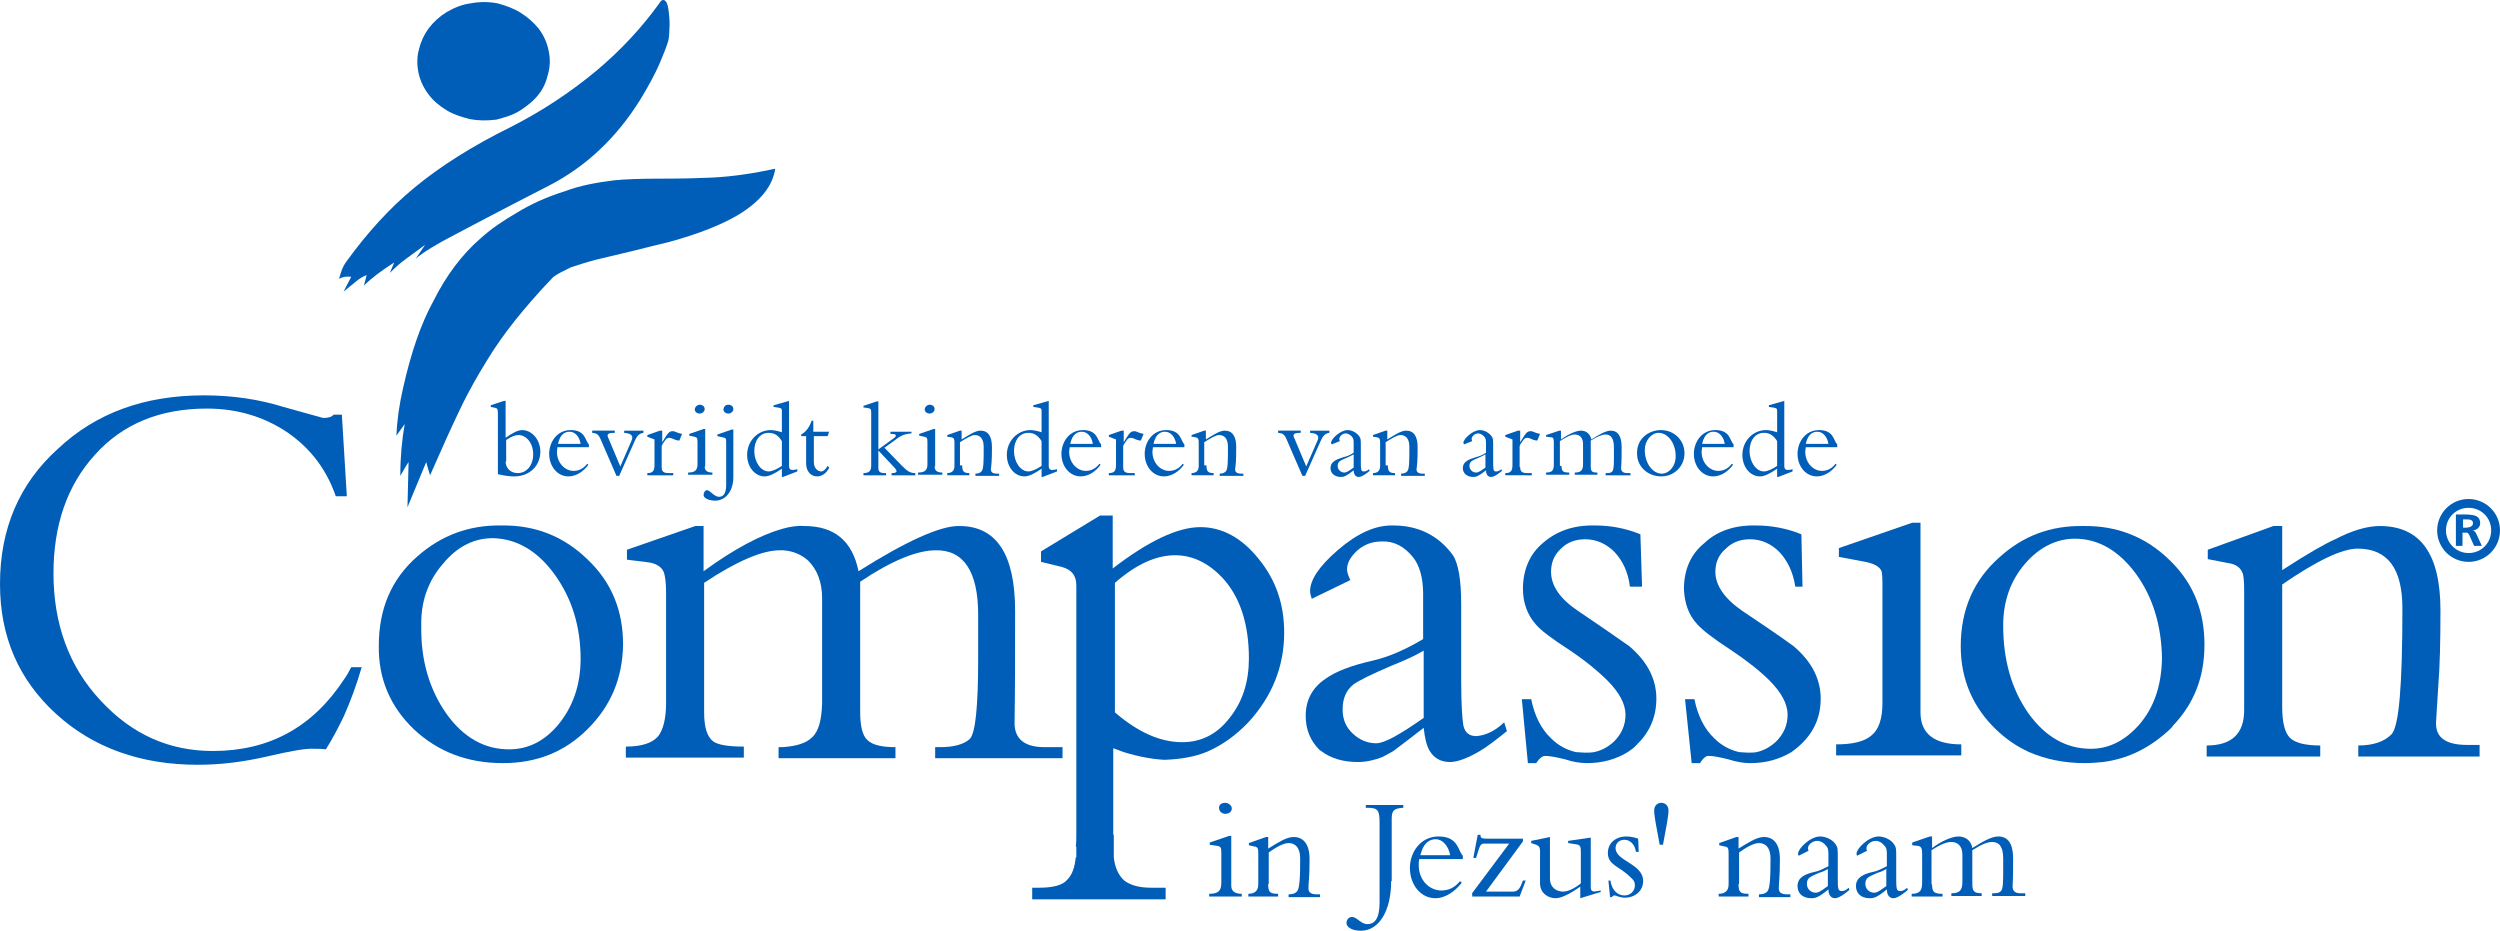 <?xml version="1.0" encoding="utf-8"?>
<!-- Generator: Adobe Illustrator 24.1.0, SVG Export Plug-In . SVG Version: 6.00 Build 0)  -->
<svg version="1.1" id="Laag_1" xmlns="http://www.w3.org/2000/svg" xmlns:xlink="http://www.w3.org/1999/xlink" x="0px" y="0px"
	 viewBox="0 0 453.4 168.8" style="enable-background:new 0 0 453.4 168.8;" xml:space="preserve">
<style type="text/css">
	.st0{fill:#005EB8;}
	.st1{fill-rule:evenodd;clip-rule:evenodd;fill:#005EB8;}
</style>
<g>
	<g>
		<defs>
			<path id="SVGID_1_" d="M93.7,38.6c-2.4,1.4-4.5,2.8-6.4,4.5c-3.5,3-6.4,6.9-8.7,11.5c-2.3,4.2-4.1,9.5-5.5,15.8
				c-0.7,3-1.1,5.9-1.2,8.6l1.5-2.1c-0.5,2.8-0.8,6-0.8,9.4c0.7-1.2,1.2-2.1,1.5-2.5l-0.2,8.2l3.4-8.2c0.2,0.7,0.4,1.5,0.7,2.4
				c2.1-4.8,3.9-8.8,5.4-11.9c1.6-3.4,3.3-6.3,4.9-8.9c1.5-2.5,3.3-5,5.2-7.4c1.7-2.1,3.9-4.7,6.6-7.5c0.5-0.7,3.3-1.9,3.4-2
				c1.2-0.4,2.7-0.9,4.6-1.4c0.9-0.2,3-0.7,6.3-1.5c2.8-0.7,5.2-1.3,6.9-1.7c5.5-1.5,9.7-3.2,12.7-5c3.9-2.4,6.1-5.1,6.6-8.3
				c-3.7,0.8-7.5,1.4-11.3,1.6c-2.1,0.1-5.2,0.2-9.4,0.2c-3.7,0-6.5,0.1-8.5,0.3c-3.1,0.4-6.1,0.9-9,2C99.2,35.7,96.3,37,93.7,38.6
				L93.7,38.6z M77.1,44.4l-1.7,2.5c1.3-1.1,3.7-2.6,7.2-4.4c2.3-1.2,7.9-4.2,16.9-8.8c6.8-3.5,12.3-8.7,16.6-15.6
				c1.4-2.3,2.7-4.6,3.7-7c0.6-1.4,1.1-2.7,1.4-3.7c0.1-0.4,0.2-1.2,0.2-2.1c0.1-1.1,0-2.1-0.1-3c-0.1-1.1-0.3-1.8-0.6-2.1
				c-0.4-0.4-0.8-0.2-1.2,0.5c-3.1,4.3-6.9,8.4-11.3,12.1c-4.7,3.9-9.8,7.3-15.5,10.2c-7.1,3.5-12.9,7.2-17.5,11
				c-4.5,3.7-8.6,8.2-12.5,13.6c-0.5,0.7-0.9,1.7-1.2,3c0.6-0.4,1.3-0.5,2.2-0.4l-1.4,2.7l2.2-1.8c0.7-0.6,1.4-1,2-1.2l-0.5,1.9
				c1.4-1.4,3.3-2.8,5.5-4.2l-0.8,1.9c1-1,2-1.9,3-2.6L77.1,44.4L77.1,44.4z M77.7,5.2c-0.8,1.1-1.4,2.4-1.7,3.7
				c-0.4,1.4-0.4,2.8-0.1,4.3c0.3,1.4,0.9,2.7,1.8,3.9c0.9,1.2,2,2.1,3.3,2.9c1.3,0.8,2.7,1.2,4.2,1.6c1.6,0.3,3.1,0.3,4.8,0.1
				c1.5-0.4,3-0.8,4.4-1.7c1.2-0.8,2.4-1.7,3.3-2.9c0.9-1.1,1.4-2.4,1.7-3.7c0.4-1.4,0.4-2.8,0.1-4.2c-0.3-1.5-0.9-2.8-1.8-4
				c-0.9-1.1-2-2.1-3.3-2.9c-1.3-0.8-2.7-1.3-4.2-1.7c-1.6-0.3-3.2-0.3-4.8,0c-1.6,0.2-3,0.8-4.4,1.6C79.7,3,78.6,4,77.7,5.2
				L77.7,5.2z"/>
		</defs>
		<use xlink:href="#SVGID_1_"  style="overflow:visible;fill-rule:evenodd;clip-rule:evenodd;fill:#005EB8;"/>
		<clipPath id="SVGID_2_">
			<use xlink:href="#SVGID_1_"  style="overflow:visible;"/>
		</clipPath>
	</g>
	<path class="st0" d="M17.2,82.5c5-5.6,11.8-8.4,20.3-8.4c5.6,0,10.4,1.5,14.6,4.3c4.2,2.9,7.1,6.7,8.8,11.6h2L62,75.2h-1.5
		c-0.3,0.4-0.9,0.6-1.9,0.6c-0.3-0.1-2.6-0.7-7.2-2c-4.5-1.4-9.3-2.1-14.4-2.1c-10.8,0-19.6,3.2-26.5,9.7C3.5,87.7,0,95.9,0,105.9
		c0,9.6,3.4,17.4,10.2,23.6c6.7,6.1,15.3,9.2,25.7,9.2c4,0,8.2-0.5,12.5-1.5c4.3-1,7.1-1.5,8.5-1.4c0.7,0,1.5,0,2.2,0.1
		c1.2-1.9,2.3-4,3.3-6.1c1.2-2.7,2.3-5.7,3.2-8.8h-1.9c-0.4,0.8-0.8,1.5-1.3,2.2c-5.7,8.7-13.6,13-23.8,13c-7.9,0-14.7-3-20.4-9.2
		c-5.7-6.1-8.5-13.9-8.5-23C9.7,95.2,12.2,88,17.2,82.5L17.2,82.5z"/>
	<path class="st0" d="M192.5,102.8c1.9,0.5,2.7,1.6,2.7,3.4v45.3c0,0.8,0,1.5-0.1,2h0.1v2h-0.1c-0.2,1.9-0.7,3.2-1.5,4
		c-0.9,1.1-2.7,1.5-5.3,1.5h-1.1v2.1h24.2V161h-2.5c-2.2,0-3.8-0.4-5-1.3c-1.1-1-1.7-2.4-1.9-4.2v-4.1h-0.1v-15.7
		c0.6,0.2,1.3,0.5,1.9,0.7c2.9,0.9,5.4,1.3,7.4,1.4c2.8-0.1,5.4-0.5,7.8-1.5c2.7-1.2,5.1-2.9,7.4-5.3c4.3-4.7,6.5-10.1,6.5-16.3
		c0-5.1-1.5-9.5-4.6-13.3c-3.1-3.9-6.7-5.8-10.6-5.8c-4.1,0-9.4,2.5-15.9,7.5v-9.6h-2.3l-10.7,6.5v1.9L192.5,102.8L192.5,102.8z
		 M213.1,100.7c3.2,0,6.1,1.4,8.7,4.2c3.1,3.4,4.7,8.3,4.7,14.5c0,4.2-1.1,7.8-3.5,10.8c-2.3,3-5.2,4.4-8.6,4.4c-4,0-8-1.8-12.2-5.4
		v-23.5C206.1,102.3,209.7,100.7,213.1,100.7L213.1,100.7z"/>
	<path class="st0" d="M184.1,110.8c0-10.3-3.4-15.5-10.3-15.4c-3.3,0-9.4,2.7-18.1,8.2c-1.1-5.5-4.4-8.2-9.8-8.2
		c-1.2-0.1-2.6,0.1-4,0.5c-3.9,1.1-8.7,3.6-14.3,7.7v-8.2h-1.5l-12.4,4.3v1.8l4,0.5c1.3,0.2,2.3,0.8,2.7,1.8
		c0.2,0.6,0.4,1.8,0.4,3.6v20.1c0,2.7-0.5,4.9-1.5,6.1c-1.1,1.2-3,1.8-5.8,1.8v2h21.4v-2c-2.8,0-4.6-0.3-5.5-0.9
		c-1.2-0.9-1.7-2.6-1.7-5.4v-23.4c6-4,10.6-5.9,13.7-5.9c0.2,0,0.4,0,0.6,0c1.8,0.1,3.4,0.8,4.6,1.9c1.6,1.6,2.5,3.9,2.5,6.8v19.1
		c-0.1,2.9-0.6,5-1.8,6.1c-1.1,1.1-2.8,1.6-5.3,1.8c-0.2,0-0.5,0-0.8,0v2h21.2v-2c-2.5,0-4.2-0.4-5.1-1.3c-0.9-0.8-1.3-2.6-1.3-5.1
		v-23.6c5.8-3.9,10.4-5.7,13.7-5.7c5.1-0.1,7.7,3.9,7.7,11.7v8c0,8.7-0.5,13.4-1.5,14.5c-1.1,1-2.9,1.5-5.4,1.5h-0.9v2h23.1v-2h-3.3
		c-3.7,0-5.5-1.6-5.4-4.6C184.1,124.9,184.1,118.3,184.1,110.8L184.1,110.8z"/>
	<path class="st0" d="M106.6,101.5c-4.3-4.2-9.5-6.3-15.7-6.2c-5.8-0.1-10.9,1.8-15.2,5.6c-4.7,4.1-7,9.5-7,16.2
		c-0.1,6,2.1,11.1,6.4,15.2c4.3,4,9.6,6.1,16.1,6.1c6.1,0,11.2-2,15.4-6.2c4.2-4.2,6.3-9.2,6.4-15.3
		C113,110.7,110.9,105.6,106.6,101.5L106.6,101.5z M100.6,104.2c3.1,4.3,4.7,9.4,4.7,15.3c0,4.9-1.5,8.9-4.2,12.1
		c-2.5,2.9-5.4,4.3-8.8,4.3c-4.4,0-8.2-2.1-11.3-6.4c-3.1-4.4-4.7-9.7-4.6-16c-0.1-4.3,1.2-8.1,3.9-11.2c2.6-3.2,5.7-4.7,9.1-4.7
		C93.7,97.7,97.5,99.9,100.6,104.2L100.6,104.2z"/>
	<path class="st0" d="M449.7,137.1v-2h-2.2c-3.9,0-5.8-1.3-5.7-4.1c0.1-2.2,0.3-4.4,0.4-6.5c0.3-3.7,0.4-8.3,0.4-13.8
		c0-10.2-3.6-15.3-11-15.3c-2.3,0-5,0.8-8.1,2.4c-1.8,0.8-5,2.6-9.6,5.6v-8h-1.6l-11.9,4.3v1.7l3.6,0.7c1.5,0.2,2.3,0.8,2.7,1.8
		c0.2,0.4,0.3,1.5,0.3,3.3v21.6c0,4.3-2.3,6.4-6.8,6.4v2h20.6v-2c-2.8,0-4.6-0.5-5.5-1.4c-0.9-0.9-1.4-2.7-1.4-5.6V106
		c6.4-4.4,10.9-6.5,13.7-6.5c5.4,0,8.1,3.6,8.1,10.8c0,13.9-0.6,21.5-2,22.9c-1.3,1.3-3.3,2-6,2v2H449.7L449.7,137.1z"/>
	<path class="st0" d="M394,102.1c-0.2-0.2-0.4-0.4-0.5-0.5c-4.3-4.2-9.5-6.3-15.7-6.2c-5.9-0.1-10.9,1.8-15.1,5.6
		c-4.7,4.1-7.1,9.5-7.1,16.2c0,6,2.2,11.1,6.5,15.2c1.8,1.7,3.7,3,5.9,4c3,1.3,6.4,2,10.1,2c1.2,0,2.2-0.1,3.3-0.2
		c4.7-0.6,8.7-2.7,12.2-6c0.2-0.2,0.4-0.4,0.5-0.6c3.9-4.1,5.7-8.9,5.7-14.7C399.8,111,397.9,106.1,394,102.1L394,102.1z
		 M376.3,97.7c4.3,0,8,2.2,11.1,6.4c3.1,4.3,4.6,9.4,4.7,15.3c-0.1,4.9-1.4,8.9-4.2,12.1c-2.6,2.9-5.5,4.3-8.7,4.3
		c-4.4,0-8.2-2.1-11.3-6.4c-3.1-4.4-4.6-9.7-4.6-16c0-4.3,1.3-8.1,4-11.2C369.8,99.3,372.9,97.7,376.3,97.7L376.3,97.7z"/>
	<path class="st0" d="M348.4,94.8h-1.6l-13.3,4.6v1.6l4.8,0.9c1.5,0.3,2.5,0.8,2.9,1.6c0.2,0.5,0.2,1.7,0.2,3.4v20.6
		c0,2.7-0.6,4.7-1.9,5.8c-1.3,1.2-3.5,1.7-6.5,1.7v2h22.7v-2c-5,0-7.4-2-7.4-5.8V94.8L348.4,94.8z"/>
	<path class="st0" d="M326.9,106.3l-0.2-9.4c-2.7-1.1-5.5-1.6-8.2-1.6c-3.9-0.1-7.1,1-9.4,3.2c-2.5,2-3.7,4.9-3.7,8.3
		c0.1,2.5,0.8,4.7,2.4,6.4c1,1.1,2.9,2.6,6,4.6c3,2,5.4,3.9,7.1,5.6c2.2,2.2,3.3,4.3,3.3,6.2c0,1.9-0.7,3.5-2.1,4.9
		c-1.1,1-2.2,1.6-3.5,1.9c-0.5,0.1-1.1,0.1-1.6,0.1c-0.6,0-1.2-0.1-1.6-0.1c-1.7-0.4-3.2-1.2-4.5-2.5c-1.8-1.7-3-4.1-3.6-7.1h-1.7
		l1.2,11.6h1.5c0.6-0.9,1.1-1.4,1.7-1.3c0.7,0,1.8,0.2,3.4,0.6c1.6,0.5,2.9,0.7,4,0.7c2.9,0,5.3-0.7,7.5-2c0.5-0.4,1.1-0.8,1.6-1.3
		c2.5-2.3,3.7-5.1,3.7-8.4c0-3.5-1.6-6.7-4.9-9.5c-3-2.2-6.2-4.3-9.3-6.4c-3.2-2.2-4.9-4.6-4.9-7.1c0-1.7,0.6-3.1,1.9-4.2
		c1.2-1.2,2.7-1.7,4.4-1.7c2,0,3.8,0.8,5.3,2.3c1.5,1.6,2.5,3.7,2.9,6.3H326.9L326.9,106.3z"/>
	<path class="st0" d="M297.8,106.3l-0.3-9.4c-2.7-1.1-5.4-1.6-8.2-1.6c-3.9-0.1-7,1-9.5,3.2c-2.4,2-3.6,4.9-3.6,8.3
		c0,2.5,0.8,4.7,2.3,6.4c0.9,1.1,2.9,2.6,6,4.6c3,2,5.3,3.9,7,5.6c2.2,2.2,3.3,4.3,3.3,6.2c0,1.9-0.7,3.5-2.1,4.9
		c-1.1,1-2.2,1.6-3.6,1.9c-0.5,0.1-1.1,0.1-1.7,0.1c-0.5,0-1.1-0.1-1.6-0.1c-1.7-0.4-3.2-1.2-4.5-2.5c-1.8-1.7-3-4.1-3.6-7.1h-1.7
		l1.1,11.6h1.5c0.6-0.9,1.2-1.4,1.8-1.3c0.6,0,1.8,0.2,3.4,0.6c1.5,0.5,2.9,0.7,4,0.7c2.8,0,5.3-0.7,7.4-2c0.6-0.4,1.2-0.8,1.6-1.3
		c2.4-2.3,3.6-5.1,3.6-8.4c0-3.5-1.6-6.7-4.9-9.5c-3.1-2.2-6.2-4.3-9.3-6.4c-3.3-2.2-4.9-4.6-4.9-7.1c0-1.7,0.6-3.1,1.8-4.2
		c1.2-1.2,2.7-1.7,4.4-1.7c2,0,3.8,0.8,5.3,2.3c1.5,1.6,2.5,3.7,2.8,6.3H297.8L297.8,106.3z"/>
	<path class="st0" d="M267.7,133.5c-1.2,0-2-0.6-2.3-1.9c-0.2-1.1-0.4-3.8-0.4-8.2v-13.8c0-4.4-0.5-7.4-1.5-8.9
		c-2.6-3.6-6.3-5.4-10.8-5.4c-3.2-0.1-6.5,1.4-10,4.4c-3.5,3-5.1,5.5-5.1,7.5c0,0.4,0.1,0.8,0.3,1.4l7-3.4c-0.4-0.8-0.6-1.5-0.6-1.9
		c0-1.2,0.6-2.3,1.9-3.5c1.3-1.1,2.7-1.6,4.4-1.6c2.2-0.1,4.1,0.9,5.7,2.9c1.1,1.4,1.8,3.6,1.8,6.6v8.2c-3,1.8-6.1,3.2-9.1,3.9
		c-4,0.9-6.8,2-8.6,3.3c-2.4,1.6-3.6,3.9-3.6,6.7c0,2.6,0.9,4.6,2.5,6.2c0.1,0.1,0.2,0.1,0.3,0.2c1.7,1.3,3.9,2,6.7,2
		c1.6,0,3.1-0.4,4.4-0.9c0.6-0.3,1.3-0.7,2-1.1c1.5-1.1,3.3-2.5,5.5-4.2c0.2,1.8,0.5,3.2,1.1,4.2c0.8,1.3,2,2,3.7,2
		c1.3,0,3.2-0.7,5.4-2c1.5-0.9,3-2.1,4.9-3.6l-0.5-1.6C271,132.7,269.3,133.4,267.7,133.5L267.7,133.5z M252.2,120.8
		c2.5-1,4.5-1.9,6-2.8v12.2c-4.3,3-7.1,4.6-8.6,4.6c-1.6,0-3-0.6-4.2-1.7c-1.3-1.2-1.9-2.6-1.9-4.4c0-2,0.6-3.5,2-4.6
		C246.5,123.4,248.7,122.3,252.2,120.8L252.2,120.8z"/>
	<g>
		<g>
			<g>
				<g>
					<path class="st0" d="M91.7,79.4c1.4-1,2.3-1.4,3-1.4c1.8,0,3.3,1.8,3.3,3.9c0,2.6-2,4.5-4.7,4.5c-0.9,0-1.7-0.1-3-0.4V75.1
						c0-1-0.1-1.1-0.8-1.2L89,73.8v-0.3l2.4-0.8h0.3V79.4z M91.7,83.7c0,1,0.7,2.1,2.2,2.1c1.6,0,2.8-1.4,2.8-3.4
						c0-2-1.2-3.5-2.7-3.5c-0.6,0-1.3,0.3-2.2,0.9V83.7z"/>
					<path class="st0" d="M101.1,81.1c0,0.3-0.1,0.6-0.1,0.8c0,2.1,1.5,3.5,3,3.5c1,0,1.8-0.4,2.5-1.3l0.2,0.2
						c-0.8,1.1-2.1,2.1-3.6,2.1c-2,0-3.5-1.8-3.5-4.1c0-2.1,1.4-4.3,3.9-4.3c2.7,0,2.6,1.9,3.3,2.6v0.5H101.1z M105.3,80.5
						c-0.2-1.3-1-2.2-2-2.2c-0.7,0-1.7,0.3-2.1,2.2H105.3z"/>
					<path class="st0" d="M111.8,86.3l-2.9-6.7c-0.3-0.7-0.6-0.9-0.9-1l-0.6-0.1v-0.4h4.1v0.4c-1.2,0-1.6,0.2-1.1,1.1l2.1,5l2-4.6
						c0.4-0.8,0.2-1.4-1.3-1.5v-0.4h3.5v0.4c-0.8,0.1-1.2,0.6-1.6,1.5l-2.8,6.3H111.8z"/>
					<path class="st0" d="M120,84.7c0,0.8,0.3,1.1,1.3,1.1h0.8v0.4h-4.7v-0.4c1,0,1.3-0.4,1.3-1.5v-4.6l-1.3-0.5v-0.3l2.3-0.8h0.4
						v2.1h0c1-1.6,1.2-2,1.9-2c0.2,0,0.3,0,0.7,0.2c0.2,0.1,0.6,0.2,1,0.3l-0.5,1.2c-0.3,0-0.7-0.1-1.1-0.3
						c-0.2-0.1-0.5-0.2-0.7-0.2c-0.4,0-0.6,0.2-0.8,0.5c-0.3,0.4-0.5,0.7-0.6,1V84.7z"/>
					<path class="st0" d="M127.8,84.6c0,0.7,0.4,1.1,1.4,1.1v0.4h-4.4v-0.4c1.2,0,1.7-0.4,1.7-1.5v-4c0-0.8-0.1-0.9-0.6-1l-0.9-0.2
						v-0.3l2.6-0.9h0.3V84.6z M126.9,73.4c0.5,0,0.9,0.3,0.9,0.8c0,0.4-0.4,0.8-0.9,0.8c-0.5,0-0.9-0.3-0.9-0.8
						C126.1,73.7,126.5,73.4,126.9,73.4z"/>
					<path class="st0" d="M133,86.5c0,2.7-1.5,4.3-3.3,4.3c-1.2,0-2.1-0.5-2.1-1c0-0.5,0.3-0.9,0.6-0.9c0.6,0,1.3,1.2,2.2,1.2
						c0.8,0,1.3-0.6,1.3-2.2v-7.8c0-0.6-0.1-0.7-0.7-0.8l-0.9-0.2v-0.3l2.6-0.9h0.3V86.5z M132.1,73.4c0.5,0,0.9,0.3,0.9,0.8
						c0,0.4-0.4,0.8-0.9,0.8c-0.5,0-0.9-0.3-0.9-0.8C131.3,73.7,131.6,73.4,132.1,73.4z"/>
					<path class="st0" d="M141.8,74.5c0-0.4-0.1-0.5-0.8-0.6l-0.7-0.1v-0.3l2.8-0.8v11.8c0,0.7,0.4,0.8,1,0.7l0.5-0.1v0.4l-2.6,1
						h-0.2V85c-1.3,0.9-2.3,1.4-3.1,1.4c-1.8,0-3.2-1.7-3.2-3.9c0-2.5,1.9-4.5,4.3-4.5c0.6,0,1.4,0.2,2,0.4V74.5z M141.8,80
						c-0.7-1.1-1.4-1.5-2.4-1.5c-1.6,0-2.6,1.4-2.6,3.3c0,2,1.2,3.7,2.6,3.7c0.6,0,1.5-0.4,2.4-1V80z"/>
					<path class="st0" d="M150.4,78.2l-0.3,0.9h-2.5v4.7c0,1.3,0.9,1.7,1.3,1.7c0.4,0,0.8-0.3,1.2-1l0.3,0.3c-0.5,1-1.3,1.6-2.2,1.6
						c-1.2,0-2-1-2-2.3v-5h-0.9v-0.3c0.8-0.4,1.5-1.3,1.9-2.5h0.3v2H150.4z"/>
					<path class="st0" d="M165.3,78.2v0.4c-1.4,0.1-2.1,0.5-3.1,1.3l-1.8,1.3l3.2,3.3c1,1,1.5,1.3,2.4,1.3v0.4h-4.3v-0.4
						c1,0,1.1-0.3,0.6-0.9l-3-3.2v3.1c0,0.7,0.2,1,1.2,1h0.2v0.4h-4.1v-0.4c1.1,0,1.4-0.5,1.4-1.3v-9.7c0-0.6-0.1-0.7-0.6-0.8
						l-0.8-0.1v-0.3l2.4-0.8h0.3v8.7l2.9-2.1c0.5-0.4,0.3-0.7-0.4-0.7h-0.3v-0.4H165.3z"/>
					<path class="st0" d="M169.5,84.6c0,0.7,0.4,1.1,1.4,1.1v0.4h-4.4v-0.4c1.2,0,1.7-0.4,1.7-1.5v-4c0-0.8-0.1-0.9-0.6-1l-0.9-0.2
						v-0.3l2.6-0.9h0.3V84.6z M168.6,73.4c0.5,0,0.9,0.3,0.9,0.8c0,0.4-0.4,0.8-0.9,0.8c-0.5,0-0.9-0.3-0.9-0.8
						C167.8,73.7,168.2,73.4,168.6,73.4z"/>
					<path class="st0" d="M174.5,84.4c0,1.1,0.3,1.4,1.3,1.4v0.4h-4v-0.4c0.9,0,1.3-0.5,1.3-1.3v-4.2c0-0.7-0.1-0.9-0.6-1l-0.7-0.1
						v-0.3l2.3-0.8h0.3v1.6c1.3-0.8,2.5-1.6,3.4-1.6c1.4,0,2.1,1,2.1,3c0,2.7-0.1,3.2-0.2,4c0,0.5,0.3,0.8,1.1,0.8h0.4v0.4h-4.3
						v-0.4c0.6,0,0.9-0.2,1.1-0.4c0.4-0.4,0.4-1.8,0.4-4.5c0-1.6-0.8-2.1-1.6-2.1c-0.6,0-1.6,0.6-2.7,1.3V84.4z"/>
					<path class="st0" d="M188.9,74.5c0-0.4-0.1-0.5-0.8-0.6l-0.7-0.1v-0.3l2.8-0.8v11.8c0,0.7,0.4,0.8,1,0.7l0.5-0.1v0.4l-2.6,1
						h-0.2V85c-1.3,0.9-2.3,1.4-3.1,1.4c-1.8,0-3.2-1.7-3.2-3.9c0-2.5,1.9-4.5,4.3-4.5c0.6,0,1.4,0.2,2,0.4V74.5z M188.9,80
						c-0.7-1.1-1.4-1.5-2.4-1.5c-1.6,0-2.6,1.4-2.6,3.3c0,2,1.2,3.7,2.6,3.7c0.6,0,1.5-0.4,2.4-1V80z"/>
					<path class="st0" d="M194,81.1c0,0.3-0.1,0.6-0.1,0.8c0,2.1,1.5,3.5,3,3.5c1,0,1.8-0.4,2.5-1.3l0.2,0.2
						c-0.8,1.1-2.1,2.1-3.6,2.1c-2,0-3.5-1.8-3.5-4.1c0-2.1,1.4-4.3,3.9-4.3c2.7,0,2.6,1.9,3.3,2.6v0.5H194z M198.2,80.5
						c-0.2-1.3-1-2.2-2-2.2c-0.7,0-1.7,0.3-2.1,2.2H198.2z"/>
					<path class="st0" d="M203.7,84.7c0,0.8,0.3,1.1,1.3,1.1h0.8v0.4h-4.7v-0.4c1,0,1.3-0.4,1.3-1.5v-4.6l-1.3-0.5v-0.3l2.3-0.8h0.4
						v2.1h0c1-1.6,1.2-2,1.9-2c0.2,0,0.3,0,0.7,0.2c0.2,0.1,0.6,0.2,1,0.3l-0.5,1.2c-0.3,0-0.7-0.1-1.1-0.3
						c-0.2-0.1-0.5-0.2-0.7-0.2c-0.4,0-0.6,0.2-0.8,0.5c-0.3,0.4-0.5,0.7-0.6,1V84.7z"/>
					<path class="st0" d="M209.1,81.1c0,0.3-0.1,0.6-0.1,0.8c0,2.1,1.5,3.5,3,3.5c1,0,1.8-0.4,2.5-1.3l0.2,0.2
						c-0.8,1.1-2.1,2.1-3.6,2.1c-2,0-3.5-1.8-3.5-4.1c0-2.1,1.4-4.3,3.9-4.3c2.7,0,2.6,1.9,3.3,2.6v0.5H209.1z M213.3,80.5
						c-0.2-1.3-1-2.2-2-2.2c-0.7,0-1.7,0.3-2.1,2.2H213.3z"/>
					<path class="st0" d="M218.8,84.4c0,1.1,0.3,1.4,1.3,1.4v0.4h-4v-0.4c0.9,0,1.3-0.5,1.3-1.3v-4.2c0-0.7-0.1-0.9-0.6-1l-0.7-0.1
						v-0.3l2.3-0.8h0.3v1.6c1.3-0.8,2.5-1.6,3.4-1.6c1.4,0,2.1,1,2.1,3c0,2.7-0.1,3.2-0.2,4c0,0.5,0.3,0.8,1.1,0.8h0.4v0.4h-4.3
						v-0.4c0.6,0,0.9-0.2,1.1-0.4c0.4-0.4,0.4-1.8,0.4-4.5c0-1.6-0.8-2.1-1.6-2.1c-0.6,0-1.6,0.6-2.7,1.3V84.4z"/>
					<path class="st0" d="M236.2,86.3l-2.9-6.7c-0.3-0.7-0.6-0.9-0.9-1l-0.6-0.1v-0.4h4.1v0.4c-1.2,0-1.6,0.2-1.1,1.1l2.1,5l2-4.6
						c0.4-0.8,0.2-1.4-1.3-1.5v-0.4h3.5v0.4c-0.8,0.1-1.2,0.6-1.6,1.5l-2.8,6.3H236.2z"/>
					<path class="st0" d="M241.5,80.6c0-0.1-0.1-0.2-0.1-0.3c0-0.7,1.7-2.3,3-2.3c0.6,0,1.5,0.3,2.1,1.1c0.3,0.4,0.3,0.7,0.3,1.7
						v2.7c0,1.6,0,2,0.5,2c0.2,0,0.5,0,1-0.4l0.1,0.3c-1.1,0.9-1.6,1.1-2,1.1c-0.8,0-0.9-0.9-0.9-1.2c-1.4,1.1-1.8,1.2-2.3,1.2
						c-1.2,0-1.9-0.7-1.9-1.6c0-1.2,1.1-1.6,2.4-2c0.4-0.1,1.1-0.3,1.8-0.8v-1.6c0-0.6,0-0.9-0.3-1.3c-0.3-0.3-0.7-0.6-1.1-0.6
						c-0.7,0-1.2,0.6-1.2,1c0,0.1,0,0.2,0.1,0.4L241.5,80.6z M245.5,82.4c-0.4,0.2-0.7,0.4-1.2,0.6c-1.2,0.5-1.7,0.7-1.7,1.5
						c0,0.7,0.6,1.2,1.2,1.2c0.3,0,0.6-0.1,1.7-0.9V82.4z"/>
					<path class="st0" d="M251.7,84.4c0,1.1,0.3,1.4,1.3,1.4v0.4h-4v-0.4c0.9,0,1.3-0.5,1.3-1.3v-4.2c0-0.7-0.1-0.9-0.6-1l-0.7-0.1
						v-0.3l2.3-0.8h0.3v1.6c1.3-0.8,2.5-1.6,3.4-1.6c1.4,0,2.1,1,2.1,3c0,2.7-0.1,3.2-0.2,4c0,0.5,0.3,0.8,1.1,0.8h0.4v0.4h-4.3
						v-0.4c0.6,0,0.9-0.2,1.1-0.4c0.4-0.4,0.4-1.8,0.4-4.5c0-1.6-0.8-2.1-1.6-2.1c-0.6,0-1.6,0.6-2.7,1.3V84.4z"/>
					<path class="st0" d="M265.5,80.6c0-0.1-0.1-0.2-0.1-0.3c0-0.7,1.7-2.3,3-2.3c0.6,0,1.5,0.3,2.1,1.1c0.3,0.4,0.3,0.7,0.3,1.7
						v2.7c0,1.6,0,2,0.5,2c0.2,0,0.5,0,1-0.4l0.1,0.3c-1.1,0.9-1.6,1.1-2,1.1c-0.8,0-0.9-0.9-0.9-1.2c-1.4,1.1-1.8,1.2-2.3,1.2
						c-1.2,0-1.9-0.7-1.9-1.6c0-1.2,1.1-1.6,2.4-2c0.4-0.1,1.1-0.3,1.8-0.8v-1.6c0-0.6,0-0.9-0.3-1.3c-0.3-0.3-0.7-0.6-1.1-0.6
						c-0.7,0-1.2,0.6-1.2,1c0,0.1,0,0.2,0.1,0.4L265.5,80.6z M269.4,82.4c-0.4,0.2-0.7,0.4-1.2,0.6c-1.2,0.5-1.7,0.7-1.7,1.5
						c0,0.7,0.6,1.2,1.2,1.2c0.3,0,0.6-0.1,1.7-0.9V82.4z"/>
					<path class="st0" d="M275.7,84.7c0,0.8,0.3,1.1,1.3,1.1h0.8v0.4H273v-0.4c1,0,1.3-0.4,1.3-1.5v-4.6l-1.3-0.5v-0.3l2.3-0.8h0.4
						v2.1h0c1-1.6,1.2-2,1.9-2c0.2,0,0.3,0,0.7,0.2c0.2,0.1,0.6,0.2,1,0.3l-0.5,1.2c-0.3,0-0.7-0.1-1.1-0.3
						c-0.2-0.1-0.5-0.2-0.7-0.2c-0.4,0-0.6,0.2-0.8,0.5c-0.3,0.4-0.5,0.7-0.6,1V84.7z"/>
					<path class="st0" d="M283.2,84.5c0,1,0.3,1.2,1.4,1.2v0.4h-4.2v-0.4c1.2,0,1.4-0.5,1.4-1.5v-3.9c0-0.8-0.1-1-0.6-1l-0.8-0.1
						v-0.3l2.4-0.8h0.3v1.6c1.4-1,2.8-1.6,3.6-1.6c1,0,1.7,0.6,1.9,1.6c1.3-0.8,2.6-1.6,3.5-1.6c1.4,0,2,1.1,2,3
						c0,1.3,0,2.6-0.1,3.8c0,0.4,0.2,0.9,1.1,0.9h0.6v0.4h-4.5v-0.4h0.2c0.6,0,0.8-0.1,1-0.3c0.3-0.3,0.3-1.5,0.3-2.8v-1.6
						c0-1.5-0.5-2.3-1.5-2.3c-0.6,0-1.4,0.3-2.7,1.1v4.6c0,1,0.2,1.2,1.2,1.2v0.4h-4.1v-0.4c1.1,0,1.5-0.4,1.5-1.5v-3.7
						c0-1.3-0.8-1.7-1.5-1.7c-0.6,0-1.3,0.3-2.7,1.2V84.5z"/>
					<path class="st0" d="M301.2,78c2.4,0,4.3,1.8,4.3,4.2c0,2.4-1.9,4.2-4.2,4.2c-2.5,0-4.4-1.8-4.4-4.1
						C296.8,79.5,299.1,78,301.2,78z M301.4,85.9c1.2,0,2.5-1.2,2.5-3.2c0-2.3-1.4-4.2-3.1-4.2c-1.3,0-2.5,1.4-2.5,3.1
						C298.3,84,299.7,85.9,301.4,85.9z"/>
					<path class="st0" d="M308.7,81.1c0,0.3-0.1,0.6-0.1,0.8c0,2.1,1.5,3.5,3,3.5c1,0,1.8-0.4,2.5-1.3l0.2,0.2
						c-0.8,1.1-2.1,2.1-3.6,2.1c-2,0-3.5-1.8-3.5-4.1c0-2.1,1.4-4.3,3.9-4.3c2.7,0,2.6,1.9,3.3,2.6v0.5H308.7z M312.8,80.5
						c-0.2-1.3-1-2.2-2-2.2c-0.7,0-1.7,0.3-2.1,2.2H312.8z"/>
					<path class="st0" d="M322.3,74.5c0-0.4-0.1-0.5-0.8-0.6l-0.7-0.1v-0.3l2.8-0.8v11.8c0,0.7,0.4,0.8,1,0.7l0.5-0.1v0.4l-2.6,1
						h-0.2V85c-1.3,0.9-2.3,1.4-3.1,1.4c-1.8,0-3.2-1.7-3.2-3.9c0-2.5,1.9-4.5,4.3-4.5c0.6,0,1.4,0.2,2,0.4V74.5z M322.3,80
						c-0.7-1.1-1.4-1.5-2.4-1.5c-1.6,0-2.6,1.4-2.6,3.3c0,2,1.2,3.7,2.6,3.7c0.6,0,1.5-0.4,2.4-1V80z"/>
					<path class="st0" d="M327.5,81.1c0,0.3-0.1,0.6-0.1,0.8c0,2.1,1.5,3.5,3,3.5c1,0,1.8-0.4,2.5-1.3l0.2,0.2
						c-0.8,1.1-2.1,2.1-3.6,2.1c-2,0-3.5-1.8-3.5-4.1c0-2.1,1.4-4.3,3.9-4.3c2.7,0,2.6,1.9,3.3,2.6v0.5H327.5z M331.6,80.5
						c-0.2-1.3-1-2.2-2-2.2c-0.7,0-1.7,0.3-2.1,2.2H331.6z"/>
				</g>
			</g>
		</g>
	</g>
	<g>
		<g>
			<g>
				<g>
					<path class="st0" d="M223.3,160.6c0,0.9,0.5,1.5,1.9,1.5v0.5h-5.9v-0.5c1.6,0,2.2-0.5,2.2-2v-5.4c0-1-0.1-1.2-0.8-1.3l-1.3-0.2
						v-0.4l3.5-1.2h0.4V160.6z M222.2,145.6c0.6,0,1.2,0.5,1.2,1c0,0.6-0.5,1-1.2,1c-0.6,0-1.1-0.5-1.1-1
						C221,146,221.5,145.6,222.2,145.6z"/>
					<path class="st0" d="M230,160.3c0,1.5,0.3,1.8,1.8,1.8v0.5h-5.4v-0.5c1.2,0,1.8-0.6,1.8-1.7v-5.6c0-1-0.1-1.2-0.8-1.3l-0.9-0.2
						v-0.4l3.1-1.1h0.4v2.1c1.8-1.1,3.3-2.1,4.6-2.1c1.8,0,2.9,1.3,2.9,4c0,3.6-0.2,4.2-0.2,5.3c0,0.7,0.4,1.1,1.5,1.1h0.6v0.5h-5.7
						v-0.5c0.8,0,1.2-0.2,1.5-0.5c0.5-0.5,0.6-2.5,0.6-6c0-2.1-1-2.8-2.1-2.8c-0.9,0-2.2,0.7-3.6,1.7V160.3z"/>
					<path class="st0" d="M252.3,159.8c0,5.4-2.2,9-5.5,9c-1.5,0-2.6-0.6-2.6-1.4c0-0.6,0.4-1.1,1-1.1c0.9,0,1.6,1.3,2.8,1.3
						c1.3,0,2.2-1,2.2-3.9v-14.3c0-2.4-0.2-2.9-2.2-2.9h-0.3V146h6.8v0.5c-1.7,0.1-2.1,0.5-2.1,2V159.8z"/>
					<path class="st0" d="M257.4,155.8c-0.1,0.4-0.1,0.8-0.1,1.1c0,2.8,2,4.6,4.1,4.6c1.3,0,2.4-0.5,3.4-1.7l0.3,0.3
						c-1.1,1.4-2.8,2.8-4.8,2.8c-2.6,0-4.6-2.4-4.6-5.5c0-2.8,1.9-5.7,5.2-5.7c3.6,0,3.5,2.6,4.4,3.5v0.6H257.4z M263,155.1
						c-0.3-1.7-1.4-2.9-2.6-2.9c-0.9,0-2.2,0.4-2.8,2.9H263z"/>
					<path class="st0" d="M266.9,162.1l6.8-9.1H270h-0.9c-0.7,0-0.8,0.7-1.4,2.6h-0.5l0.8-4.2h0.5c0,0.6,0.2,0.7,1.3,0.7h6.4v0.5
						l-6.7,9.1h4.9c0.9,0,1.3-0.6,1.8-2h0.5l-1.1,2.9h-8.6V162.1z"/>
					<path class="st0" d="M290.2,161.8l-3.6,1.1v-2.1c-2,1.4-3.5,2.1-4.5,2.1c-1.3,0-2.8-0.9-2.8-2.7v-5.9c0-0.6-0.2-0.9-0.7-1.1
						l-0.9-0.3v-0.4l3.4-0.7v7.5c0,1.7,1.2,2.4,2.4,2.4c0.9,0,2.1-0.6,3.2-1.5v-5.7c0-1-0.1-1.3-1-1.4l-1.3-0.2v-0.4l4.1-0.6v9
						c0,0.7,0.3,0.9,1.2,0.7l0.6-0.1V161.8z"/>
					<path class="st0" d="M292.1,159.9c0.3,1.6,1.3,2.5,2.5,2.5c1.1,0,1.9-0.8,1.9-1.8c0-0.6-0.1-0.9-0.9-1.6c-1.9-1.9-4-2.1-4-4.3
						c0-1.8,1.4-3,3.4-3c0.7,0,1.5,0.2,2.1,0.4l0.1,2.4h-0.5c-0.2-1.4-1.1-2.2-2.1-2.2c-0.9,0-1.6,0.6-1.6,1.5c0,2.4,5,2.8,5,6
						c0,1.7-1.4,3-3.3,3c-0.5,0-0.9-0.1-1.2-0.2c-0.3-0.1-0.5-0.2-0.7-0.2c-0.2,0-0.3,0.1-0.5,0.3H292l-0.3-3H292.1z"/>
					<path class="st0" d="M302.6,147c0,0.7-0.2,1.7-0.3,2.4l-0.7,3.8H301l-0.7-3.8c-0.1-0.6-0.3-1.7-0.3-2.4c0-0.8,0.5-1.4,1.3-1.4
						C302.1,145.6,302.6,146.2,302.6,147z"/>
					<path class="st0" d="M315.3,160.3c0,1.5,0.3,1.8,1.8,1.8v0.5h-5.4v-0.5c1.2,0,1.8-0.6,1.8-1.7v-5.6c0-1-0.1-1.2-0.8-1.3
						l-0.9-0.2v-0.4l3.1-1.1h0.4v2.1c1.8-1.1,3.3-2.1,4.6-2.1c1.8,0,2.9,1.3,2.9,4c0,3.6-0.2,4.2-0.2,5.3c0,0.7,0.4,1.1,1.5,1.1h0.6
						v0.5h-5.7v-0.5c0.8,0,1.2-0.2,1.5-0.5c0.5-0.5,0.6-2.5,0.6-6c0-2.1-1-2.8-2.1-2.8c-0.9,0-2.2,0.7-3.6,1.7V160.3z"/>
					<path class="st0" d="M326.2,155.2c-0.1-0.2-0.1-0.2-0.1-0.4c0-0.9,2.2-3.1,4-3.1c0.8,0,2.1,0.4,2.8,1.4
						c0.4,0.6,0.4,0.9,0.4,2.3v3.6c0,2.1,0,2.6,0.7,2.6c0.3,0,0.6,0,1.3-0.6l0.1,0.4c-1.4,1.2-2.2,1.5-2.6,1.5
						c-1.1,0-1.2-1.2-1.2-1.6c-1.8,1.5-2.4,1.6-3.1,1.6c-1.6,0-2.5-0.9-2.5-2.2c0-1.6,1.4-2.2,3.2-2.6c0.6-0.1,1.4-0.5,2.4-1V155
						c0-0.7,0-1.2-0.5-1.7c-0.3-0.4-0.9-0.8-1.5-0.8c-0.9,0-1.7,0.7-1.7,1.3c0,0.2,0,0.3,0.1,0.5L326.2,155.2z M331.5,157.6
						c-0.5,0.3-0.9,0.5-1.6,0.7c-1.6,0.7-2.2,0.9-2.2,2c0,1,0.8,1.6,1.6,1.6c0.4,0,0.7-0.1,2.2-1.2V157.6z"/>
					<path class="st0" d="M336.8,155.2c-0.1-0.2-0.1-0.2-0.1-0.4c0-0.9,2.2-3.1,4-3.1c0.8,0,2.1,0.4,2.8,1.4
						c0.4,0.6,0.4,0.9,0.4,2.3v3.6c0,2.1,0,2.6,0.7,2.6c0.3,0,0.6,0,1.3-0.6l0.1,0.4c-1.4,1.2-2.2,1.5-2.6,1.5
						c-1.1,0-1.2-1.2-1.2-1.6c-1.8,1.5-2.4,1.6-3.1,1.6c-1.6,0-2.5-0.9-2.5-2.2c0-1.6,1.4-2.2,3.2-2.6c0.6-0.1,1.4-0.5,2.4-1V155
						c0-0.7,0-1.2-0.5-1.7c-0.3-0.4-0.9-0.8-1.5-0.8c-0.9,0-1.7,0.7-1.7,1.3c0,0.2,0,0.3,0.1,0.5L336.8,155.2z M342.1,157.6
						c-0.5,0.3-0.9,0.5-1.6,0.7c-1.6,0.7-2.2,0.9-2.2,2c0,1,0.8,1.6,1.6,1.6c0.4,0,0.7-0.1,2.2-1.2V157.6z"/>
					<path class="st0" d="M350.4,160.4c0,1.4,0.4,1.7,1.9,1.7v0.5h-5.6v-0.5c1.6,0,1.9-0.7,1.9-2.1v-5.2c0-1-0.2-1.3-0.8-1.4l-1-0.1
						v-0.5l3.2-1.1h0.4v2.1c1.9-1.4,3.7-2.1,4.8-2.1c1.3,0,2.3,0.8,2.5,2.1c1.8-1.1,3.4-2.1,4.7-2.1c1.9,0,2.7,1.5,2.7,4
						c0,1.7,0,3.5-0.1,5.1c0,0.6,0.3,1.2,1.4,1.2h0.9v0.5h-6v-0.5h0.2c0.8,0,1.1-0.1,1.4-0.4c0.4-0.4,0.4-2,0.4-3.8v-2.1
						c0-2.1-0.7-3-2-3c-0.8,0-1.9,0.4-3.6,1.5v6.1c0,1.3,0.3,1.7,1.7,1.7v0.5h-5.5v-0.5c1.5,0,2-0.5,2-2.1v-4.9c0-1.7-1-2.3-2-2.3
						c-0.7,0-1.8,0.3-3.6,1.5V160.4z"/>
				</g>
			</g>
		</g>
	</g>
	<g>
		<path class="st1" d="M446.7,94.2v1.5h0.4c0.9,0,1.4-0.3,1.4-0.8c0-0.3-0.1-0.5-0.4-0.6c-0.2-0.1-0.5-0.1-0.9-0.1H446.7L446.7,94.2
			z M445.4,99v-5.7h1.4c1,0,1.7,0.1,2,0.2c0.7,0.2,1,0.7,1,1.4c0,0.3-0.1,0.6-0.4,0.9c-0.2,0.2-0.6,0.4-1,0.4v0
			c0.3,0,0.5,0.2,0.7,0.6l1,2.2h-1.4l-0.8-1.8c-0.1-0.2-0.2-0.4-0.3-0.5c-0.1-0.1-0.3-0.1-0.6-0.1h-0.4V99H445.4L445.4,99z"/>
		<path class="st1" d="M443.6,96.2c0-2.3,1.8-4.1,4.1-4.1c2.3,0,4.1,1.8,4.1,4.1c0,2.3-1.8,4.1-4.1,4.1
			C445.4,100.3,443.6,98.4,443.6,96.2L443.6,96.2z M442,96.2c0-3.1,2.5-5.7,5.7-5.7c3.1,0,5.7,2.5,5.7,5.7c0,3.1-2.5,5.7-5.7,5.7
			C444.5,101.9,442,99.3,442,96.2L442,96.2z"/>
	</g>
</g>
</svg>
